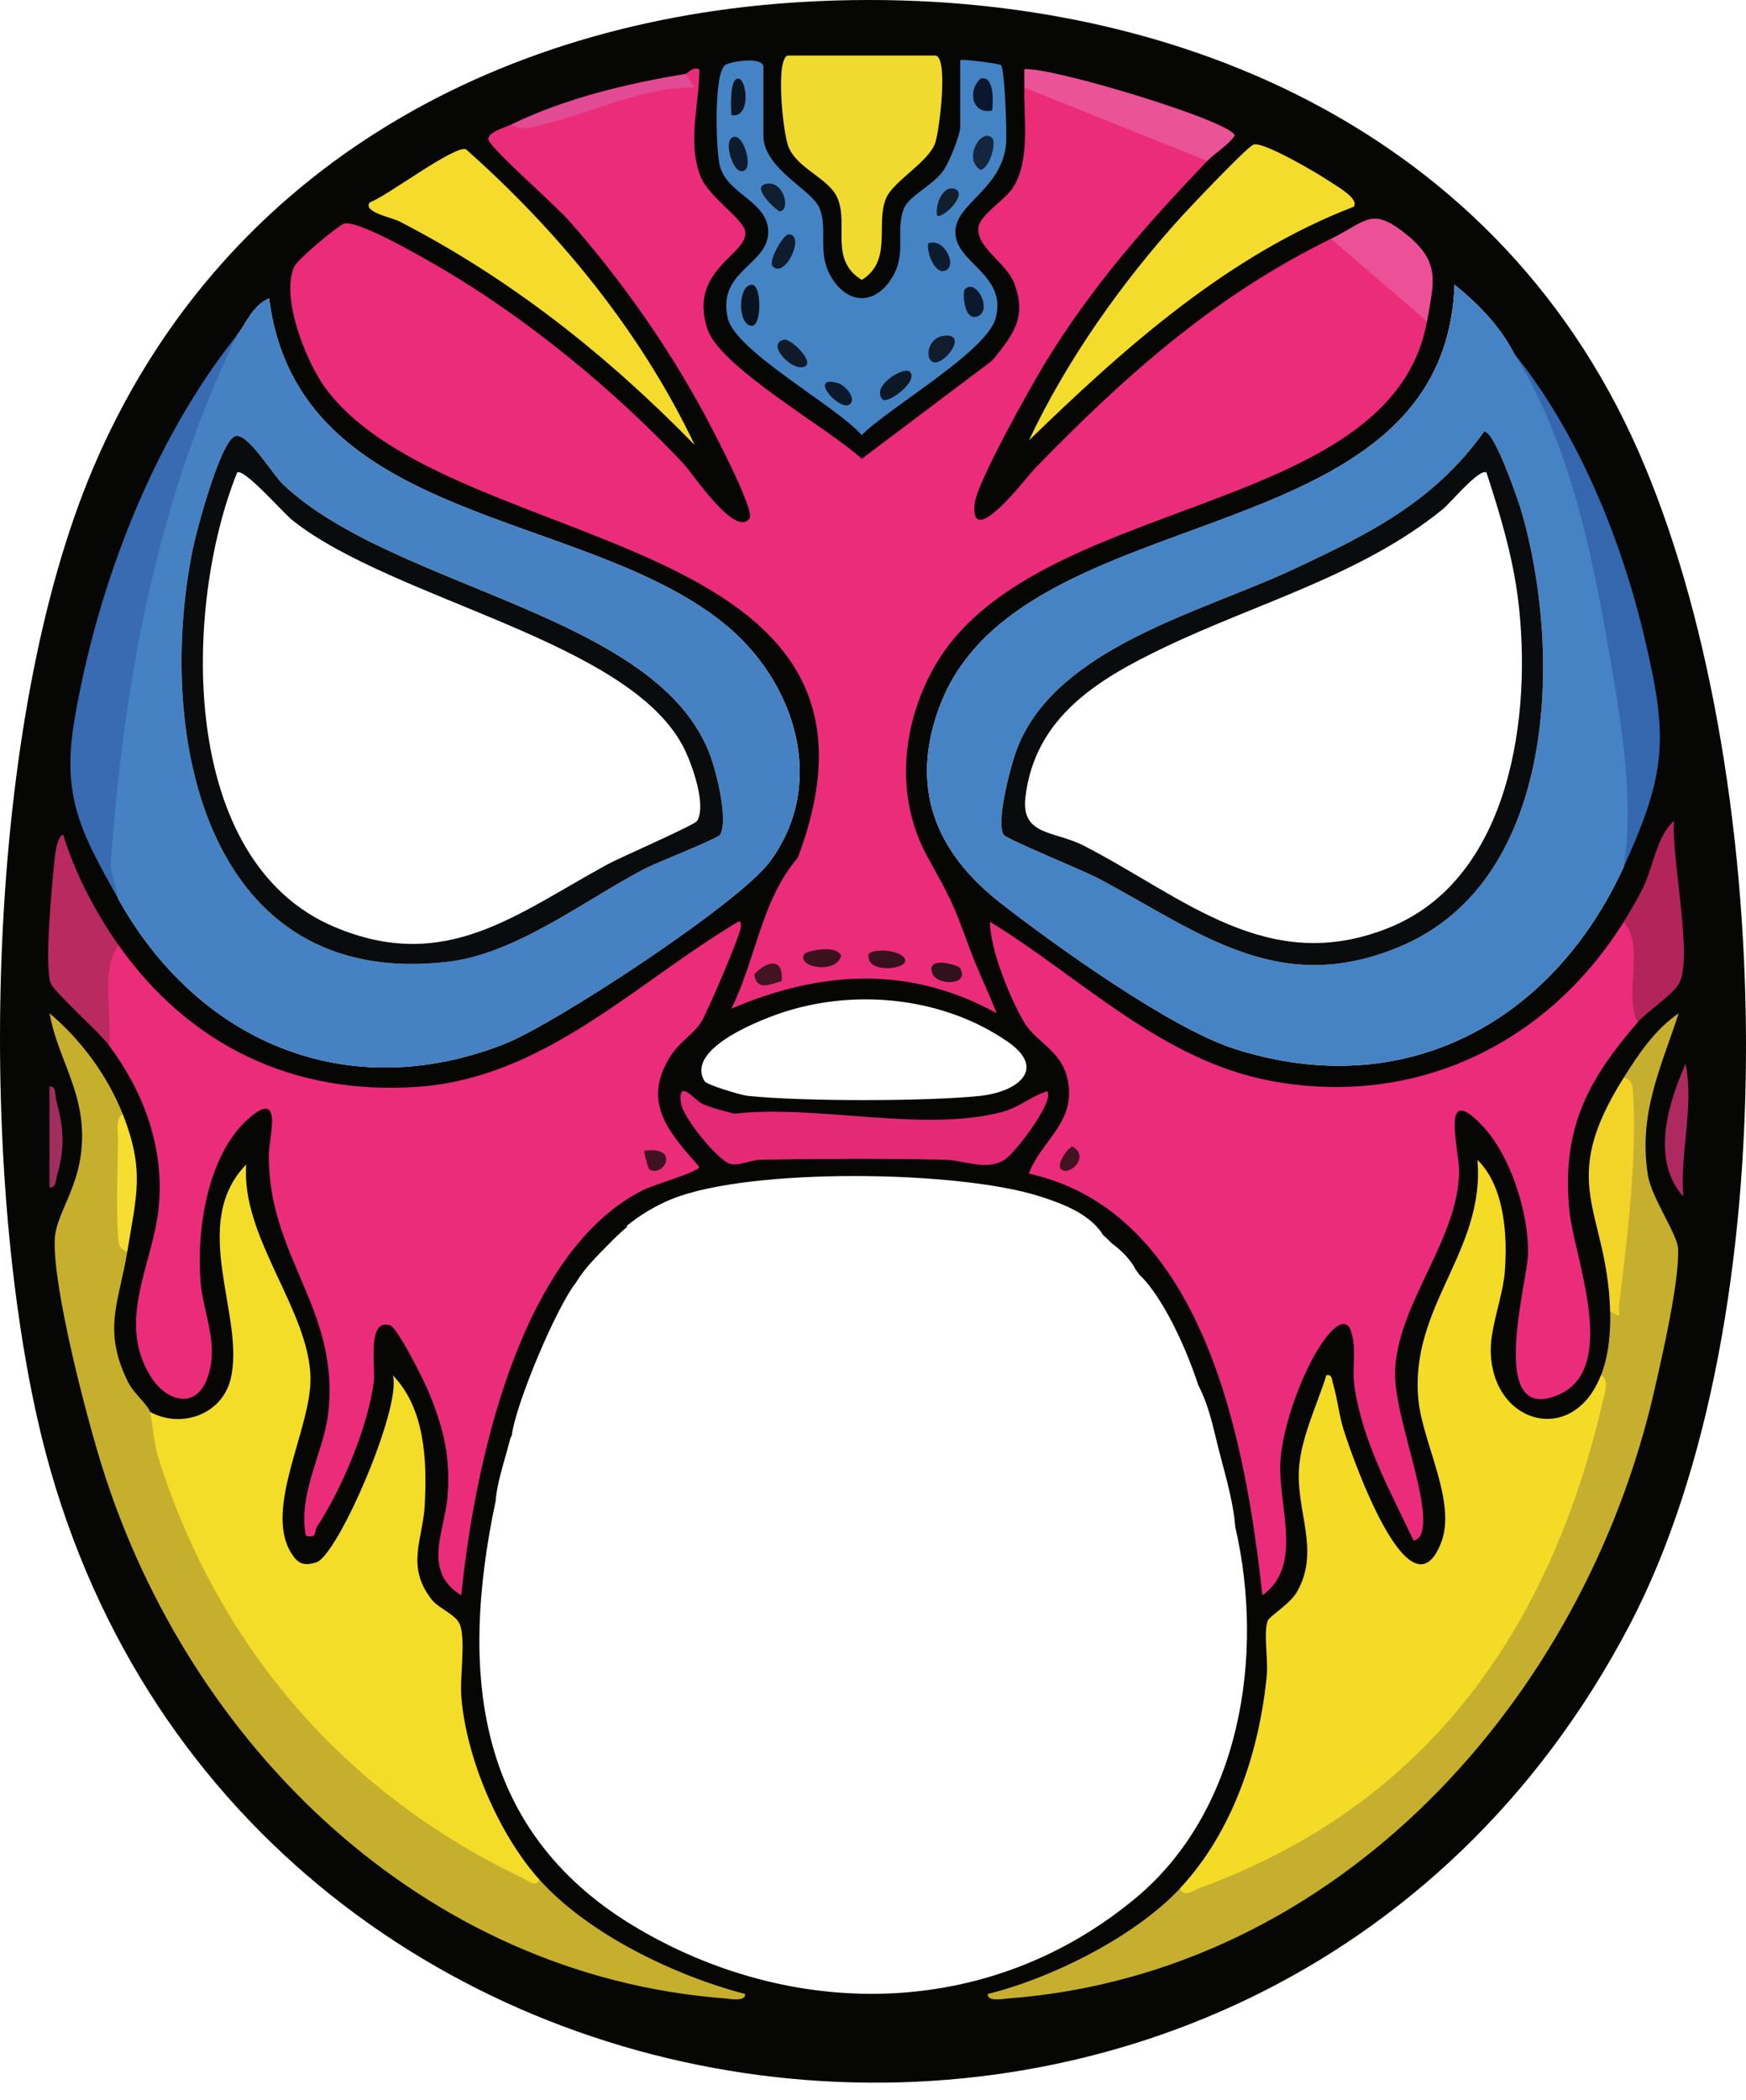 <svg width="89" height="107" viewBox="0 0 89 107" fill="none" xmlns="http://www.w3.org/2000/svg">
<path d="M83.513 22.99C76.076 6.086 58.7 -0.922 40.967 0.096C25.023 1.014 11.112 8.87 4.747 23.854C-0.741 36.772 -1.154 58.627 1.891 72.234C10.725 111.709 64.279 118.6 83.046 82.849C91.259 67.208 90.554 38.995 83.513 22.988V22.99ZM51.356 53.076C53.399 54.489 51.849 55.633 49.995 55.841C47.368 56.133 40.724 56.133 38.095 55.841C37.726 55.799 36.031 55.281 35.921 55.103C34.875 53.403 38.97 51.878 40.089 51.53C43.769 50.386 48.138 50.853 51.356 53.078V53.076ZM6.022 45.797L5.636 44.156C6.269 34.885 8.023 25.372 12.088 17.075C12.511 16.547 12.873 15.55 13.718 15.207C15.182 26.764 29.663 25.895 36.927 31.791C40.53 34.715 42.198 39.918 39.244 43.908C37.672 46.031 28.273 52.203 25.679 53.214C17.632 56.35 10.066 53.06 6.022 45.797ZM57.92 96.697C50.625 102.801 40.771 103.032 32.691 98.378C24.222 93.5 23.397 85.343 25.261 76.507C25.282 76.276 25.312 76.045 25.357 75.813C25.518 74.977 25.796 74.167 26.003 73.343C26.022 73.27 26.052 73.203 26.09 73.142C26.293 71.512 28.371 66.592 29.361 65.361C29.789 64.63 30.445 63.998 31.01 63.421C31.316 63.108 31.645 62.786 31.998 62.494C31.97 62.494 31.942 62.496 31.914 62.496C32.605 61.926 33.42 61.434 34.251 61.1C38.246 59.484 48.911 59.636 53.03 60.974C54.17 61.343 55.452 61.816 56.176 62.844C56.166 62.842 56.157 62.839 56.148 62.837C56.169 62.86 56.19 62.881 56.208 62.905C56.22 62.919 56.232 62.933 56.243 62.947C56.386 63.075 56.526 63.208 56.659 63.348C57.142 63.708 57.619 64.163 57.892 64.703C57.955 64.782 58.014 64.866 58.072 64.948C59.158 65.971 60.344 68.346 61.08 70.583C61.528 71.444 61.775 72.418 61.997 73.357C62.343 74.821 62.847 76.301 62.966 77.81C64.484 84.393 63.228 92.255 57.918 96.699L57.92 96.697ZM82.773 44.163C79.135 52.112 71.578 56.233 62.894 53.436C59.678 52.399 53.759 48.172 50.971 45.989C47.683 43.411 46.345 40.128 47.898 35.995C52.001 25.071 73.643 28.576 74.142 14.509C75.329 15.462 76.482 16.636 77.173 18.012C80.155 22.778 81.283 28.833 82.21 34.355C82.747 37.55 83.266 40.957 82.771 44.165L82.773 44.163Z" fill="#060605"/>
<path d="M34.949 3.765C35.045 3.749 35.295 3.38 35.648 3.531C35.652 5.35 35.022 7.186 35.699 8.968C36.11 10.049 37.931 11.16 37.994 11.831C38.106 12.984 35.064 13.759 36.063 16.776C36.708 18.726 42.275 21.853 43.928 23.38L50.59 18.364C51.648 17.047 52.362 16.165 51.697 14.434C51.288 13.372 49.766 12.627 49.873 11.592C49.939 10.966 51.235 10.175 51.617 9.589C52.526 8.199 52.185 6.084 52.211 4.463C52.278 4.295 52.423 4.052 52.531 4.087C54.863 4.883 58.539 6.231 60.654 7.34C61.294 7.452 61.591 7.737 61.542 8.199C58.427 11.457 55.643 14.614 53.278 18.493C52.545 19.695 49.798 24.576 49.684 25.657C49.413 28.167 52.428 24.207 52.671 23.957C57.259 19.226 61.859 15.1 67.84 12.171L68.379 12.059C69.778 13.215 71.163 14.39 72.531 15.583L72.737 16.375C70.936 26.465 52.559 25.134 47.587 34.052C45.959 36.971 45.619 40.632 47.26 43.628C48.421 45.746 48.535 45.884 49.399 48.259C49.815 49.405 50.364 50.503 50.805 51.638C46.377 49.181 41.824 49.454 37.277 51.404C38.538 48.868 38.798 45.891 40.666 43.708C47.057 26.789 23.119 28.382 16.649 19.861C15.628 18.516 14.281 15.167 15 13.579C15.157 13.234 17.13 11.574 17.515 11.408C18.141 11.139 21.468 13.075 22.267 13.535C26.751 16.122 31.285 19.847 34.828 23.614C35.321 24.137 37.476 27.424 38.207 26.418C38.496 26.019 36.353 21.946 35.995 21.276C34.092 17.715 31.668 14.259 28.995 11.237C28.306 10.457 25.123 7.669 24.91 7.151C24.754 6.768 25.763 6.488 26.076 6.336C28.873 5.535 31.713 4.811 34.587 4.16L34.94 3.767L34.949 3.765Z" fill="#EB2C79"/>
<path d="M82.773 46.965L83.32 46.932C83.994 47.724 83.789 51.105 83.474 52.102C80.856 55.122 79.583 57.623 80.004 61.765C80.23 64.002 82.567 69.726 79.45 71.073C75.751 72.673 77.865 65.303 77.89 63.904C77.93 61.814 77.001 58.877 75.548 57.352C73.372 55.063 74.388 58.589 74.376 59.692C74.341 63.127 71.331 66.305 71.116 69.737C70.969 72.084 73.117 76.79 72.398 78.261C72.351 78.356 72.123 78.548 72.048 78.49C70.852 75.968 69.451 73.457 69.04 70.639C68.895 69.651 69.206 68.605 68.793 67.652C68.351 67.026 67.555 68.189 67.333 68.521C66.357 69.98 65.397 72.649 65.271 74.396C65.105 76.668 66.492 79.778 64.349 81.294C63.501 73.548 61.416 61.786 52.449 59.808C52.993 58.276 54.59 57.359 54.49 55.549C54.38 53.55 52.881 53.275 52.169 52.035C51.456 50.795 50.459 48.357 50.464 46.97C55.118 49.828 59.202 54.031 64.76 55.077C72.113 56.462 78.876 53.219 82.775 46.967L82.773 46.965Z" fill="#EB2C7B"/>
<path d="M6.021 48.133C9.639 53.27 14.967 55.836 21.31 55.381C27.771 54.916 32.362 50.106 37.632 46.967C37.796 46.914 37.779 47.15 37.749 47.318C37.658 47.836 36.056 51.582 35.743 52.081C35.365 52.686 34.625 53.116 34.19 53.798C32.682 56.166 34.085 57.69 35.643 59.458C35.647 59.71 33.296 60.39 32.838 60.616C26.438 63.771 24.166 74.816 23.514 81.292C21.501 80.089 22.673 77.99 22.814 76.266C22.977 74.249 22.603 72.761 21.851 70.933C21.627 70.387 20.268 67.657 19.878 67.535C18.694 67.164 19.147 69.686 19.056 70.405C18.764 72.682 17.426 75.883 16.163 77.791C15.986 78.06 16.221 78.396 15.586 78.256C15.182 76.087 16.49 74.041 16.726 72.044C17.361 66.685 13.601 64.007 13.709 58.748C13.725 57.945 14.444 55.43 12.667 57.006C10.575 58.858 10.012 62.657 10.222 65.294C10.358 66.984 11.224 68.558 10.54 70.302C9.942 71.827 8.471 71.407 7.691 70.162C5.9 67.309 7.813 64.392 8.09 61.532C8.385 58.515 7.343 55.659 5.552 53.27C4.833 51.771 4.866 49.751 5.449 48.198L6.019 48.133H6.021Z" fill="#EB2C79"/>
<path d="M81.606 70.083C81.753 69.931 82.014 69.803 82.115 69.924C82.852 70.835 80.755 76.486 80.216 77.871C77.661 84.435 73.507 89.96 67.471 93.68C66.411 94.333 60.804 97.346 60.171 96.855C60.005 96.729 60.052 96.458 60.143 96.234C62.847 93.346 64.197 89.247 64.573 85.373C64.65 84.584 64.4 83.239 64.613 82.611C64.704 82.342 65.748 81.77 66.128 81.091C67.289 79.024 66.079 77.065 66.212 74.87C66.31 73.263 67.135 71.601 67.611 70.081C67.915 70.013 67.889 70.323 67.957 70.545C68.176 71.272 68.246 72.065 68.48 72.827C68.849 74.027 71.854 82.73 73.456 78.62C74.266 76.544 72.517 73.546 72.302 71.337C71.838 66.552 75.705 63.794 75.31 59.105C76.704 60.469 76.849 62.979 76.704 64.822C76.606 66.055 75.987 67.58 75.989 68.794C75.999 72.553 80.169 73.765 81.606 70.078V70.083Z" fill="#F4DB26"/>
<path d="M7.654 71.951C9.211 72.806 11.28 72.105 11.743 70.323C12.567 67.157 9.571 62.41 12.551 59.341C12.27 63.047 15.766 66.76 15.827 70.212C15.871 72.787 13.44 76.846 14.834 79.125C15.166 79.666 15.456 79.825 16.123 79.617C17.218 79.276 20.509 71.664 20.021 70.083C21.672 71.776 21.774 74.452 21.648 76.734C21.552 78.448 20.672 79.818 22.01 81.516C22.393 82.002 23.299 82.277 23.47 82.859C23.731 83.753 23.428 85.481 23.521 86.543C23.794 89.647 25.413 93.451 27.484 95.772C27.643 95.975 27.687 96.227 27.491 96.36C26.846 96.795 22.125 93.733 21.17 93.07C14.351 88.33 10.075 81.953 7.539 74.123C7.348 73.532 7.016 72.194 7.654 71.954V71.951Z" fill="#F4DD28"/>
<path d="M6.255 56.773C6.358 59.122 6.437 61.457 6.489 63.778C6.071 66.351 5.207 67.75 6.517 70.405C6.823 71.026 7.504 71.542 7.654 71.951C7.722 72.135 7.848 73.586 8.053 74.237C11.096 83.863 17.485 91.314 26.547 95.655C26.786 95.769 27.344 96.239 27.484 95.769C29.966 98.553 34.403 100.68 37.98 101.61C38.02 102.025 37.193 101.857 36.937 101.836C21.59 100.655 9.662 88.974 5.207 74.751C4.401 72.178 2.699 65.665 2.79 63.18C2.846 61.665 4.38 60.261 4.165 57.347C4.009 55.238 2.871 53.613 2.526 51.635C4.132 52.99 5.482 54.813 6.255 56.773Z" fill="#C7AF2E"/>
<path d="M82.773 54.904C83.548 53.679 84.349 52.474 85.57 51.635C84.643 54.463 83.511 56.756 83.997 59.869C84.181 61.048 85.517 62.907 85.542 63.65C85.596 65.331 84.742 69.046 84.335 70.828C80.737 86.613 68.206 100.559 51.393 101.839C51.136 101.857 50.307 102.025 50.349 101.61C53.598 100.813 57.85 98.688 60.145 96.237C60.367 96.727 60.865 96.316 61.163 96.206C72.713 91.984 79.041 83.066 81.736 71.26C81.818 70.903 82.037 70.309 81.608 70.083C82.002 69.072 82.107 67.893 82.075 66.814C82.577 62.956 82.925 58.825 82.775 54.904H82.773Z" fill="#C6AE2F"/>
<path d="M48.946 3.064C49.021 2.99 50.954 3.242 51.024 3.319C51.218 3.527 51.34 6.859 51.279 7.387C51.017 9.68 48.699 10.371 48.699 11.823C48.699 13.414 51.333 13.962 50.758 16.2C50.317 17.918 45.278 20.781 43.926 22.175C42.681 20.725 37.481 17.909 37.095 16.211C36.544 13.787 39.16 13.509 39.16 11.823C39.16 10.254 37.072 9.918 36.691 8.445C36.493 7.679 36.367 3.639 36.988 3.3C37.366 3.095 38.914 2.889 38.914 3.417V6.92C38.914 8.589 41.399 9.68 41.77 10.6C42.214 11.697 41.66 12.844 42.317 14.023C43.183 15.583 44.678 15.583 45.544 14.023C46.205 12.835 45.633 11.648 46.088 10.598C46.368 9.951 47.603 9.421 48.112 8.655C48.4 8.225 48.946 6.887 48.946 6.453V3.067V3.064Z" fill="#4584C4"/>
<path d="M6.022 45.797C4.158 42.449 3.121 40.639 3.796 36.681C4.964 29.837 7.78 22.465 12.086 17.075C12.163 17.552 11.997 17.909 11.824 18.332C8.266 27.046 6.402 36.382 6.019 45.797H6.022Z" fill="#386BB1"/>
<path d="M40.199 2.831H47.664C48.367 2.831 47.884 6.667 47.673 7.277C47.328 8.283 45.523 9.222 45.156 10.128C44.628 11.434 45.502 13.29 43.93 14.264C42.268 13.253 43.255 11.489 42.704 10.128C42.282 9.082 40.684 8.645 40.199 7.499C39.9 6.796 39.501 2.828 40.199 2.828V2.831Z" fill="#F1DA30"/>
<path d="M69.007 10.534C62.609 12.993 57.297 17.736 52.447 22.446C54.364 18.364 57.217 14.332 60.255 11.002C60.767 10.441 63.494 7.567 63.882 7.373C64.323 7.153 67.242 8.872 67.821 9.274C68.094 9.463 69.304 10.123 69.007 10.534Z" fill="#F4DC2D"/>
<path d="M35.414 22.68C30.963 18.121 26.027 14.198 20.336 11.272C19.976 11.088 18.451 10.796 18.855 10.308C19.661 10.044 23.208 7.356 23.757 7.611C28.507 11.828 32.673 16.916 35.414 22.68Z" fill="#F4DB2C"/>
<path d="M82.773 44.163C82.42 42.131 82.523 40.055 82.276 38.005C81.617 32.527 79.616 22.866 77.173 18.009C80.428 22.021 82.633 27.453 83.824 32.485C85.015 37.517 84.994 39.306 82.771 44.163H82.773Z" fill="#3567AE"/>
<path d="M53.378 55.608C53.796 56.06 51.732 58.802 51.176 59.122C50.214 59.675 49.17 59.122 48.141 59.099C45.042 59.031 41.889 59.047 38.788 59.099C38.261 59.108 37.667 59.43 37.217 59.311C36.621 59.155 34.795 56.948 34.706 56.198C34.552 54.909 35.398 56.065 35.818 56.254C36.308 56.474 36.897 56.607 37.417 56.754C41.651 56.271 47.02 57.723 51.059 56.67C51.954 56.437 52.544 55.869 53.378 55.608Z" fill="#E52A75"/>
<path d="M6.022 48.133C5.109 49.585 5.732 51.624 5.555 53.27C5.01 52.546 2.701 50.514 2.57 50.071C2.276 49.078 2.631 45.309 2.757 44.048C2.79 43.717 2.867 42.645 3.219 42.531C3.817 44.48 4.845 46.463 6.022 48.133Z" fill="#B92A60"/>
<path d="M83.471 52.102C82.747 50.55 83.868 48.329 82.771 46.965C83.065 46.493 83.506 45.742 83.744 45.256C84.284 44.151 84.433 42.629 85.335 41.828C85.171 43.6 86.322 48.843 85.582 50.129C85.253 50.704 83.938 51.561 83.469 52.102H83.471Z" fill="#B3245B"/>
<path d="M82.773 54.905C83.305 55.068 83.228 55.507 83.254 55.944C83.436 59.122 82.934 63.26 82.535 66.461C82.469 66.989 82.761 67.26 82.075 66.814C81.921 61.585 79.305 60.392 82.775 54.905H82.773Z" fill="#F2D428"/>
<path d="M61.544 8.202L52.213 4.466C52.218 4.155 52.204 3.842 52.213 3.531C53.532 3.373 62.929 6.222 62.938 6.917C62.583 7.424 61.932 7.795 61.542 8.202H61.544Z" fill="#EA5396"/>
<path d="M72.741 16.375L67.842 12.171C69.671 11.275 69.897 10.499 71.686 11.943C73.414 13.337 73.113 14.296 72.741 16.375Z" fill="#EC5096"/>
<path d="M34.949 3.765L35.416 4.465C32.834 4.416 30.445 5.647 27.998 6.263C27.495 6.39 26.498 6.766 26.085 6.334C28.801 5.01 31.979 4.251 34.949 3.765Z" fill="#E04B93"/>
<path d="M6.489 63.778C5.956 63.615 6.033 63.176 6.008 62.739C5.923 61.258 5.998 59.558 6.017 58.052C6.022 57.658 5.867 57.013 6.255 56.77C7.39 59.645 6.953 60.913 6.489 63.776V63.778Z" fill="#F5DD32"/>
<path d="M85.804 60.976C84.134 59.105 85.029 56.238 85.923 54.202C86.357 56.46 85.629 58.704 85.804 60.976Z" fill="#AE295F"/>
<path d="M2.521 55.371C2.883 55.318 2.797 55.806 2.867 56.074C3.243 57.506 3.331 58.407 2.916 59.855C2.846 60.1 2.862 60.562 2.521 60.509V55.371Z" fill="#A22E5E"/>
<path d="M41.016 48.602C41.13 48.453 42.683 48.119 42.877 48.716C42.562 49.697 40.526 49.256 41.016 48.602Z" fill="#3C111E"/>
<path d="M44.281 48.602C44.699 48.263 46.121 48.481 46.142 48.95C46.163 49.419 44.098 49.632 44.281 48.602Z" fill="#39101E"/>
<path d="M39.846 49.998C39.269 50.145 38.58 50.54 38.447 49.653C39.101 48.95 39.94 48.772 39.846 49.998Z" fill="#421320"/>
<path d="M48.927 49.321C49.481 50.22 47.797 50.232 47.547 49.648C47.122 48.653 48.843 49.186 48.927 49.321Z" fill="#30131A"/>
<path d="M54.079 59.575C53.85 59.351 54.352 58.571 54.66 58.414C55.599 58.958 54.485 59.972 54.079 59.575Z" fill="#431322"/>
<path d="M51.977 45.564C51.86 45.678 49.981 44.375 50.347 43.698C50.599 43.434 52.699 44.863 51.977 45.564Z" fill="#0F1D2D"/>
<path d="M54.544 30.621C55.104 31.201 52.928 32.275 52.68 32.02C52.089 31.418 54.277 30.346 54.544 30.621Z" fill="#0F1A28"/>
<path d="M58.508 28.987C58.733 29.767 56.384 30.547 56.414 29.802C56.433 29.36 58.023 28.763 58.508 28.987Z" fill="#0D1A2B"/>
<path d="M48.481 39.728C49.411 39.567 49.661 41.858 49.063 41.823C48.722 41.804 48.133 40.165 48.481 39.728Z" fill="#081625"/>
<path d="M57.233 48.6C57.672 48.537 59.361 49.718 58.396 50.23C58.114 50.173 56.288 48.735 57.233 48.6Z" fill="#0B1522"/>
<path d="M49.177 36.226C49.399 36.616 48.972 38.806 48.245 38.094C48.042 37.895 48.369 36.016 49.177 36.226Z" fill="#101C27"/>
<path d="M55.477 47.663C55.186 47.96 53.341 46.781 53.847 46.264C54.139 45.968 55.984 47.147 55.477 47.663Z" fill="#0D1824"/>
<path d="M62.009 27.352C62.431 27.714 60.512 29.05 60.145 28.165C59.94 27.667 61.717 27.245 62.009 27.352Z" fill="#0E1928"/>
<path d="M60.379 50.937C60.83 50.729 62.224 51.397 62.24 51.752C62.273 52.504 60.148 51.787 60.379 50.937Z" fill="#0E2035"/>
<path d="M49.88 34.355C49.595 34.073 50.466 32.868 50.924 32.956C51.788 33.125 50.354 34.829 49.88 34.355Z" fill="#0B192B"/>
<path d="M65.276 25.951C65.796 26.488 64.475 27.196 63.879 26.883C63.662 26.271 65.091 25.76 65.276 25.951Z" fill="#0B192C"/>
<path d="M65.507 53.034C64.883 53.072 64.055 53.153 64.111 52.336C64.734 52.299 65.563 52.217 65.507 53.034Z" fill="#0E1C2B"/>
<path d="M33.084 59.575C33.044 59.547 32.801 58.687 32.85 58.643C34.734 58.386 33.807 60.068 33.084 59.575Z" fill="#3F1221"/>
<path d="M34.013 46.267C34.804 47.248 32.133 48.413 32.154 47.549C32.159 47.378 33.784 46.071 34.013 46.267Z" fill="#111E2E"/>
<path d="M35.18 32.018C34.931 32.272 32.757 31.198 33.317 30.619C33.583 30.343 35.771 31.415 35.18 32.018Z" fill="#0D1825"/>
<path d="M37.513 43.698C37.926 44.128 36.28 45.746 35.883 45.33C35.486 44.915 37.116 43.282 37.513 43.698Z" fill="#121D27"/>
<path d="M39.594 36.242C39.743 36.333 39.909 37.41 39.818 37.702C39.262 39.486 38.158 35.362 39.594 36.242Z" fill="#0F1D2B"/>
<path d="M39.613 39.728C39.746 40.153 39.484 41.802 39.031 41.825C38.422 41.856 38.611 39.544 39.613 39.728Z" fill="#101D2C"/>
<path d="M30.748 48.833C31.206 49.319 29.726 50.496 29.118 50.232C28.7 49.471 30.61 48.686 30.748 48.833Z" fill="#0E151F"/>
<path d="M25.852 52.336C25.242 51.411 27.337 50.542 27.482 51.29C27.566 51.806 25.957 52.455 25.852 52.336Z" fill="#0F1B2B"/>
<path d="M31.18 29.484C32.072 30.937 28.761 29.5 29.352 28.984C29.683 28.868 31.089 29.335 31.18 29.484Z" fill="#0D1720"/>
<path d="M27.482 28.515C27.276 28.721 25.637 27.934 25.62 27.7C25.569 26.883 28.203 27.794 27.482 28.515Z" fill="#0F1C29"/>
<path d="M38.214 34.355C37.803 34.759 36.413 33.356 36.817 32.957C37.221 32.557 38.618 33.956 38.214 34.355Z" fill="#0E1723"/>
<path d="M23.517 53.034C23.22 53.447 21.401 53.247 21.887 52.572C22.183 52.158 24.002 52.359 23.517 53.034Z" fill="#122438"/>
<path d="M23.75 27.114C23.36 27.303 21.777 26.815 22.354 26.182C22.573 25.942 23.923 26.385 23.75 27.114Z" fill="#0C1A28"/>
<path d="M38.331 14.511C38.83 14.507 38.83 16.608 38.331 16.604C37.59 16.599 37.59 14.516 38.331 14.511Z" fill="#09121F"/>
<path d="M50.578 5.631C49.507 5.862 49.322 4.547 49.999 3.998C50.7 3.851 50.62 5.21 50.578 5.631Z" fill="#0B172C"/>
<path d="M46.377 18.946C46.849 19.424 45.231 20.629 44.981 20.344C44.383 19.665 46.088 18.649 46.377 18.946Z" fill="#0D1827"/>
<path d="M48.166 17.106C49.317 17.017 48.213 18.497 47.659 18.469C47.106 18.441 47.218 17.178 48.166 17.106Z" fill="#111C2D"/>
<path d="M39.382 13.57C39.139 13.318 39.926 11.947 40.196 11.943C41.079 11.924 40.031 14.243 39.382 13.57Z" fill="#0E1C2E"/>
<path d="M50.578 7.036C50.788 7.251 50.494 8.48 49.997 8.664C49.051 8.122 50.018 6.467 50.578 7.036Z" fill="#14263E"/>
<path d="M39.968 17.311C40.336 17.236 41.705 18.598 40.892 18.712C40.25 18.803 39.052 17.5 39.968 17.311Z" fill="#101A29"/>
<path d="M49.18 14.742C49.789 14.135 50.655 15.926 49.759 16.141C49.117 16.295 49.06 14.861 49.18 14.742Z" fill="#0C182C"/>
<path d="M47.314 12.407C48.136 12.064 48.867 13.633 48.127 13.806C47.624 13.923 47.221 12.823 47.314 12.407Z" fill="#0D1B2E"/>
<path d="M37.98 8.666C37.441 9.082 36.89 7.34 37.284 7.034C37.824 6.618 38.375 8.36 37.98 8.666Z" fill="#0C1B2E"/>
<path d="M37.282 5.867C37.256 5.516 37.179 3.998 37.63 4.005C38.081 4.012 38.295 6.053 37.282 5.867Z" fill="#0A1523"/>
<path d="M39.033 9.372C39.989 9.159 40.315 10.787 39.729 10.766C39.643 10.763 38.237 9.549 39.033 9.372Z" fill="#0F1E30"/>
<path d="M43.346 20.576C42.877 21.073 41.135 19.116 42.662 19.506C43.075 19.611 43.643 20.263 43.346 20.576Z" fill="#0B192A"/>
<path d="M47.781 11.004C47.629 10.527 48.028 9.493 48.591 9.605C49.411 9.766 48.201 11.069 47.781 11.004Z" fill="#101E2E"/>
<path d="M77.173 18.009C76.482 16.634 75.329 15.459 74.142 14.507C73.642 28.573 52 25.068 47.898 35.992C46.345 40.128 47.683 43.409 50.971 45.987C53.757 48.172 59.678 52.399 62.894 53.433C71.578 56.231 79.135 52.109 82.773 44.161C83.266 40.952 82.747 37.545 82.213 34.351C81.285 28.828 80.158 22.773 77.176 18.007L77.173 18.009ZM71.499 48.175C65.201 50.907 61.117 47.477 55.949 44.742C55.211 44.352 51.295 42.76 51.157 42.533C50.751 41.867 51.538 38.928 51.867 38.096C53.887 32.973 61.297 31.182 65.901 29.026C69.775 27.212 73.091 25.587 75.658 21.984C76.181 21.979 77.39 25.484 77.575 26.131C79.606 33.216 79.387 44.751 71.499 48.175Z" fill="#4683C4"/>
<path d="M36.927 31.791C29.663 25.895 15.182 26.764 13.718 15.207C12.873 15.55 12.509 16.547 12.088 17.075C8.023 25.372 6.269 34.888 5.636 44.156L6.022 45.797C10.066 53.062 17.632 56.352 25.679 53.214C28.273 52.203 37.672 46.031 39.244 43.908C42.197 39.92 40.528 34.715 36.927 31.791ZM36.703 42.533C36.584 42.731 33.464 43.95 32.845 44.275C29.807 45.865 26.326 48.586 22.87 49.001C10.531 50.484 7.897 37.541 9.823 28.001C10.01 27.081 11.238 22.455 11.99 22.224C12.623 22.03 13.856 24.137 14.414 24.667C20.049 30.028 33.611 31.24 36.227 38.561C36.523 39.395 37.135 41.811 36.703 42.531V42.533Z" fill="#4581C3"/>
<path d="M75.658 21.984C73.091 25.587 69.776 27.212 65.902 29.026C61.297 31.184 53.89 32.973 51.867 38.096C51.538 38.93 50.754 41.867 51.157 42.533C51.295 42.759 55.211 44.352 55.949 44.742C61.117 47.476 65.201 50.907 71.499 48.175C79.387 44.754 79.606 33.216 77.575 26.131C77.388 25.482 76.181 21.979 75.658 21.984ZM70.826 47.266C64.641 49.776 60.372 45.737 55.256 43.1C53.742 42.32 52.029 42.608 52.271 40.604C52.769 36.511 56.008 34.591 59.361 32.987C64.087 30.724 69.43 29.3 73.552 25.942C73.939 25.624 75.429 23.831 75.772 24.081C76.459 26.187 77.103 28.319 77.379 30.53C78.11 36.373 77.038 44.744 70.826 47.266Z" fill="#0A0B0D"/>
<path d="M14.414 24.669C13.856 24.139 12.623 22.03 11.99 22.227C11.238 22.458 10.008 27.081 9.823 28.004C7.897 37.543 10.531 50.486 22.87 49.004C26.326 48.588 29.807 45.865 32.845 44.277C33.464 43.953 36.584 42.734 36.703 42.535C37.135 41.816 36.526 39.399 36.227 38.566C33.611 31.247 20.049 30.033 14.414 24.671V24.669ZM35.535 41.832C35.405 42.05 31.652 43.675 30.977 44.041C26.312 46.58 22.715 49.62 17.06 47.241C9.046 43.869 9.344 30.897 12.088 24.081C12.431 23.831 14.447 26.15 14.904 26.512C20.114 30.635 32.259 32.658 34.919 38.236C35.306 39.051 36.012 41.038 35.535 41.832Z" fill="#0A0B0C"/>
</svg>
